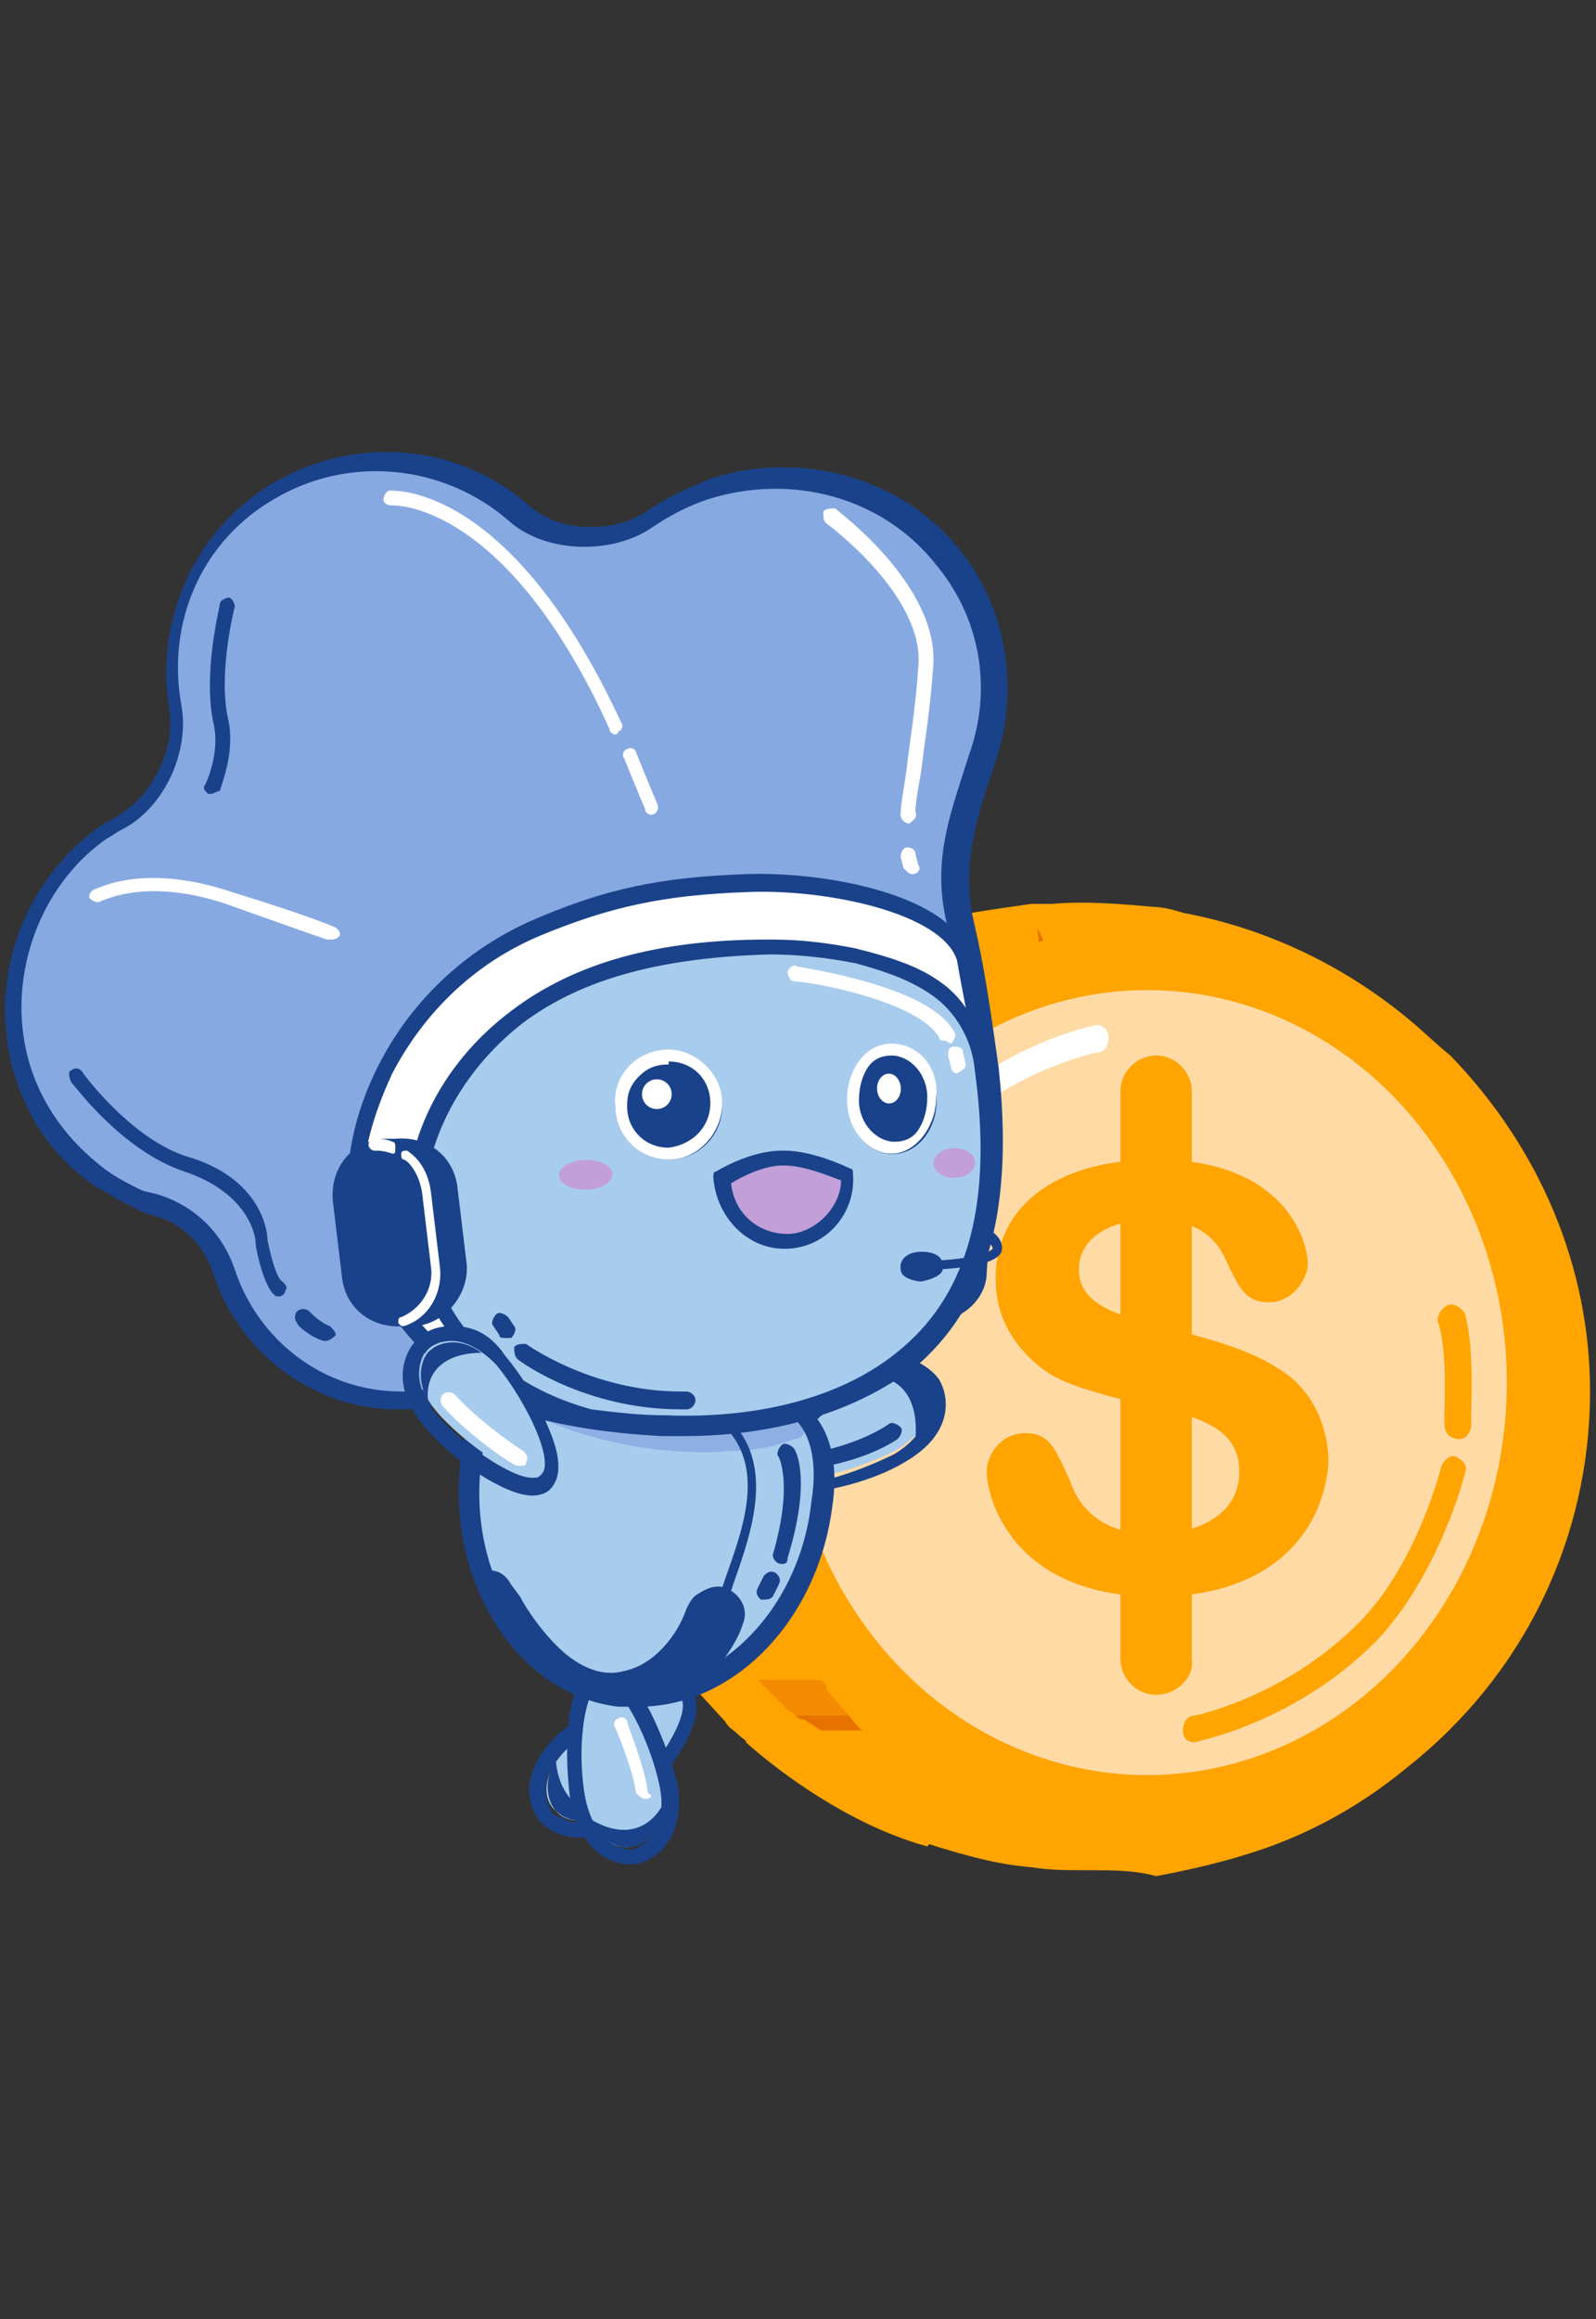<?xml version="1.0" encoding="utf-8"?>
<!-- Generator: Adobe Illustrator 23.0.3, SVG Export Plug-In . SVG Version: 6.00 Build 0)  -->
<svg version="1.1" id="组_27506" xmlns="http://www.w3.org/2000/svg" xmlns:xlink="http://www.w3.org/1999/xlink" x="0px" y="0px"
	 viewBox="0 0 53.7 78" style="enable-background:new 0 0 53.7 78;" xml:space="preserve">
<rect x="0" y="0" width="53.7" height="78" fill="#333333" stroke="none"/>
<style type="text/css">
	.st0{fill:#E87200;}
	.st1{fill:#FFA400;}
	.st2{opacity:0.5;}
	.st3{fill:#FFDAA5;}
	.st4{fill:#FFFFFF;}
	.st5{fill:#A8CCED;}
	.st6{fill:#1A428A;}
	.st7{opacity:0.81;fill:#87A9E2;}
	.st8{fill:#87A9E2;}
	.st9{fill:#C29FD8;}
	.st10{clip-path:url(#SVGID_1_);fill:#1A428A;}
	.st11{clip-path:url(#SVGID_1_);fill:#FFFFFF;}
</style>
<g>
	<g>
		<g>
			<g>
				<g>
					<path class="st0" d="M20.5,46.5L20.5,46.5c0,0.5,0,0.8,0,1.2c0,0.1,0,0.2,0,0.4c0,0.1,0,0.3,0,0.4c0,0.1,0,0.3,0.1,0.4
						c0,0.1,0,0.1,0,0.2c0,0,0,0.1,0,0.1c0,0,0,0,0,0.1c0,0,0,0,0,0.1c0,0,0,0.1,0,0.1c0,0,0,0,0,0c0,0,0,0,0,0.1c0,0,0,0.1,0,0.1
						c0,0,0,0.1,0,0.1c0,0.1,0,0.1,0,0.2c0,0,0,0,0,0c0,0,0,0.1,0,0.1c0,0,0,0,0,0c0,0,0,0,0,0c0,0,0,0,0,0c0,0,0,0,0,0
						c0,0,0,0,0,0.1c0,0,0,0,0,0c0,0.1,0,0.1,0,0.2c0,0.1,0,0.1,0.1,0.2c0,0,0,0,0,0c0,0,0,0.1,0,0.1c0,0,0,0,0,0c0,0,0,0.1,0,0.1
						c0,0,0,0,0,0v0c0,0,0,0,0,0c0,0.1,0,0.1,0.1,0.2c0.1,0.3,0.2,0.7,0.4,1l0,0c0.1,0.2,0.2,0.4,0.3,0.6c0.1,0.2,0.2,0.4,0.3,0.6
						c0,0.1,0.1,0.1,0.1,0.2c0,0.1,0.1,0.1,0.1,0.2c0,0,0.1,0.1,0.1,0.1c0,0.1,0.1,0.1,0.1,0.2c0,0.1,0.1,0.1,0.1,0.2
						c0,0,0,0.1,0.1,0.1c0.1,0.1,0.1,0.2,0.2,0.3c0.1,0.1,0.1,0.2,0.2,0.3c0,0,0,0,0,0c0,0,0.1,0.1,0.1,0.1c0,0,0.1,0.1,0.1,0.1
						c0,0,0,0,0,0c0.1,0.2,0.2,0.3,0.4,0.5c0.1,0.2,0.2,0.3,0.4,0.4c0,0,0,0,0,0c0,0,0,0,0.1,0.1c0,0,0,0,0,0
						c0.1,0.1,0.1,0.1,0.2,0.2c0,0,0,0,0.1,0.1c0.1,0.1,0.2,0.2,0.2,0.3c0.1,0.1,0.3,0.3,0.4,0.4c0.1,0.1,0.2,0.2,0.4,0.4
						c0.2,0.2,0.4,0.3,0.5,0.5c0.1,0.1,0.2,0.1,0.2,0.2c0,0,0.1,0,0.1,0.1c0,0,0,0,0,0c0,0,0.1,0.1,0.2,0.1c0.1,0,0.1,0.1,0.2,0.1
						c0,0,0.1,0.1,0.1,0.1c0.1,0.1,0.1,0.1,0.2,0.2c0.1,0.1,0.2,0.2,0.3,0.2c0.1,0.1,0.2,0.1,0.3,0.2c0.1,0.1,0.2,0.2,0.3,0.2
						c0.1,0,0.1,0.1,0.2,0.1c0.1,0,0.1,0.1,0.2,0.1c0,0,0.1,0,0.1,0.1c0,0,0.1,0,0.1,0.1c0,0,0.1,0.1,0.1,0.1c0.1,0,0.1,0.1,0.2,0.1
						c0.1,0,0.1,0.1,0.2,0.1c0,0,0.1,0,0.1,0c0.1,0,0.1,0.1,0.2,0.1c0.1,0.1,0.3,0.1,0.4,0.2c0,0,0.1,0,0.1,0
						c0.1,0.1,0.3,0.1,0.4,0.2c0,0,0.1,0,0.1,0c0,0,0,0,0,0c0,0,0,0,0.1,0c0.1,0,0.1,0.1,0.2,0.1c0,0,0.1,0,0.1,0l0.1,0
						c0.1,0,0.1,0,0.1,0.1c0,0,0.1,0,0.1,0.1c0,0,0,0,0.1,0c0.1,0,0.1,0,0.2,0.1c0.1,0,0.2,0.1,0.3,0.1c0.9,0.3,1.9,0.5,2.9,0.6
						c0,0,0.1,0,0.1,0c0.6,0.1,1.2,0.1,1.8,0.1c0.8,0,1.5,0,2.2-0.1c1.5-0.2,3-0.6,4.3-1.2c1.4-0.6,2.6-1.3,3.8-2.2v0
						c3.6-2.8,5.8-7.1,5.8-11.9c0-4.1-1.7-7.9-4.4-10.7v0c-0.4-0.5-0.9-0.9-1.4-1.3v0c-2-1.6-4.5-2.8-7.1-3.3
						c-0.3-0.1-0.6-0.1-1-0.2h0C38.1,31,37.4,31,36.6,31c-0.3,0-0.7,0-1,0c-0.1,0-0.3,0-0.4,0c-0.1,0-0.2,0-0.3,0
						c-0.6,0.1-1.3,0.2-1.9,0.3c-0.3,0.1-0.6,0.1-0.9,0.2c-0.1,0-0.3,0.1-0.4,0.1c-0.1,0-0.2,0.1-0.4,0.1c-0.1,0-0.1,0-0.2,0.1
						c0,0,0,0,0,0c0,0-0.1,0-0.1,0c-0.1,0-0.1,0-0.2,0.1c0,0-0.1,0-0.1,0c-0.1,0-0.2,0.1-0.3,0.1c0,0,0,0,0,0c0,0-0.1,0-0.1,0.1
						c0,0-0.1,0-0.1,0.1c0,0-0.1,0-0.1,0c-0.1,0-0.1,0.1-0.2,0.1c0,0,0,0,0,0c-0.1,0.1-0.2,0.1-0.3,0.2c-0.1,0-0.1,0.1-0.2,0.1
						c0,0,0,0-0.1,0c-0.1,0-0.1,0.1-0.2,0.1c-0.1,0-0.1,0.1-0.2,0.1c-0.1,0-0.1,0.1-0.2,0.1c-0.1,0-0.1,0.1-0.2,0.1c0,0,0,0-0.1,0
						c0,0-0.1,0-0.1,0.1c0,0-0.1,0-0.1,0.1c0,0-0.1,0.1-0.1,0.1c-0.2,0.1-0.4,0.2-0.5,0.3c-0.1,0-0.1,0.1-0.2,0.1
						C27.1,34,27,34,27,34.1c-0.1,0-0.1,0.1-0.2,0.1c-0.1,0-0.1,0.1-0.2,0.1c0,0,0,0,0,0v0h0c-0.1,0-0.1,0.1-0.2,0.1
						c-0.1,0.1-0.2,0.2-0.4,0.3c0,0-0.1,0.1-0.1,0.1c0,0-0.1,0-0.1,0.1c-0.1,0.1-0.2,0.2-0.3,0.3c0,0-0.1,0.1-0.1,0.1h0
						c-0.1,0.1-0.2,0.2-0.3,0.3c-0.1,0.1-0.2,0.2-0.3,0.3c-0.3,0.3-0.5,0.6-0.8,0.9c-0.1,0.1-0.2,0.2-0.2,0.3
						c-0.1,0.2-0.3,0.3-0.4,0.5c-0.1,0.2-0.2,0.3-0.4,0.5c-0.1,0.1-0.1,0.2-0.2,0.3c-0.1,0.1-0.1,0.2-0.2,0.3
						c-0.1,0.1-0.1,0.2-0.2,0.3c0,0,0,0,0,0c0,0,0,0,0,0c0,0,0,0.1,0,0.1c0,0,0,0.1-0.1,0.1c0,0.1-0.1,0.1-0.1,0.2
						c0,0,0,0.1-0.1,0.1c0,0,0,0,0,0c0,0-0.1,0.1-0.1,0.1c0,0,0,0.1,0,0.1c0,0,0,0,0,0.1c0,0,0,0,0,0c0,0,0,0.1-0.1,0.1c0,0,0,0,0,0
						c0,0.1-0.1,0.2-0.1,0.3l0,0c-0.1,0.2-0.1,0.3-0.2,0.5c-0.1,0.1-0.1,0.3-0.2,0.4c0,0,0,0,0,0.1c-0.1,0.2-0.1,0.4-0.2,0.5
						c-0.1,0.2-0.1,0.4-0.2,0.5c0,0.1-0.1,0.3-0.1,0.4c0,0.1,0,0.1,0,0.2c0,0.1,0,0.1,0,0.2c0,0.1,0,0.1,0,0.2c0,0,0,0,0,0
						c0,0,0,0,0,0c0,0,0,0,0,0c0,0,0,0,0,0c0,0.1,0,0.1,0,0.2c0,0,0,0.1,0,0.1c0,0.1,0,0.1,0,0.2c0,0,0,0.1,0,0.1c0,0,0,0,0,0
						c0,0,0,0,0,0c0,0,0,0,0,0.1c0,0,0,0,0,0v0c0,0,0,0,0,0.1v0c0,0,0,0,0,0c0,0,0,0.1,0,0.1c0,0,0,0.1,0,0.1c0,0,0,0,0,0
						c0,0,0,0,0,0c0,0,0,0,0,0c0,0,0,0,0,0c0,0,0,0,0,0c0,0,0,0,0,0v0c0,0,0,0,0,0c0,0.1,0,0.1,0,0.2c0,0,0,0,0,0c0,0,0,0,0,0.1
						c0,0,0,0,0,0v0c0,0,0,0,0,0c0,0,0,0,0,0v0c0,0,0,0.1,0,0.1c0,0,0,0,0,0c0,0,0,0.1,0,0.1c0,0,0,0,0,0c0,0,0,0,0,0v0c0,0,0,0,0,0
						v0c0,0,0,0,0,0c0,0.1,0,0.1,0,0.2c0,0.2,0,0.3,0,0.5C20.5,46.2,20.5,46.4,20.5,46.5z"/>
					<path class="st1" d="M36.6,62.9c-0.7,0-1.3,0-1.9-0.1c-1.2-0.1-2.2-0.4-3.2-0.7l-0.3-0.1l0-0.9L30.9,62c-0.1,0-0.2-0.1-0.3-0.1
						l0.1-0.9l-0.3,0.8l-1-0.4c-0.3-0.1-0.4-0.2-0.6-0.3L28.7,61l0.1-0.9l-0.4,0.8L28,60.7l0.3-0.8l-0.4,0.7l-1.7-1.1l0.3-0.8
						L26,59.3L25.6,59l0.4-0.8l-0.6,0.6c-0.2-0.2-0.4-0.3-0.6-0.5c-0.1-0.1-0.3-0.2-0.4-0.4l-1.1-1.2c0,0-0.2-0.2-0.3-0.4
						c0-0.1-0.1-0.1-0.1-0.2h-0.4l-0.1-0.7l-0.6-0.9l0.6-0.7l-0.7,0.4l-0.3-0.5c-0.1-0.2-0.2-0.4-0.3-0.6c-0.1-0.1-0.1-0.3-0.2-0.5
						l-0.1-0.2c-0.1-0.4-0.3-0.7-0.4-1.1l0.7-0.5l-0.8,0.2L20,50.1l0,0l0-0.1h0.3l0.5-0.2L20,49.8c0,0,0-0.1,0-0.1l-0.3-1.8
						c0-0.4,0-0.8,0-1.2l0.2-3l0.1-0.1l-0.1,0l0.3-1.4l2.1-4.5c0.1-0.2,0.2-0.4,0.4-0.5c0.1-0.2,0.3-0.4,0.4-0.5l0.1-0.2
						c0.4-0.4,0.6-0.7,0.9-1l1.9-1.7l0.7,0.6l-0.5-0.7l0.6-0.4c0.2-0.1,0.4-0.2,0.5-0.4l3.8-1.8l0.6-0.2c0.3-0.1,0.7-0.2,1-0.2
						c0.6-0.1,1.3-0.2,2-0.3l0.3,0c0.1,0,0.3,0,0.4,0c1.1-0.1,2.3,0,3.4,0.1c0.3,0,0.7,0.1,1,0.2c2.7,0.5,5.3,1.7,7.5,3.5
						c0.5,0.4,1,0.9,1.5,1.3c3,3.1,4.7,7.1,4.7,11.3c0,4.9-2.2,9.5-6.1,12.6c-1.2,1-2.5,1.8-3.9,2.4c-1.4,0.6-3,1-4.6,1.3
						C38.2,62.9,37.4,62.9,36.6,62.9z M30.9,60.1l0.6,0.2l-0.1,0.9l0.3-0.8l0.3,0.1c0.9,0.3,1.8,0.5,2.8,0.6c1.5,0.2,2.7,0.1,4,0
						c1.4-0.2,2.8-0.6,4.1-1.1c1.3-0.6,2.5-1.3,3.6-2.1c3.5-2.8,5.5-6.9,5.5-11.3c0-3.8-1.5-7.3-4.2-10.1c-0.4-0.4-0.9-0.8-1.3-1.2
						c-1.9-1.6-4.3-2.6-6.8-3.1c-0.3-0.1-0.6-0.1-0.9-0.1c-1-0.1-2.1-0.2-3.1-0.1l-0.4,0l-0.4-0.8l0.1,0.9c-0.6,0.1-1.2,0.2-1.8,0.3
						c-0.3,0.1-0.6,0.1-0.9,0.2L32,32.6l-0.6-0.7l0.3,0.8l-0.3,0.1L30.9,32l0.2,0.7l-0.1,0.1l0,0.1l-0.6,0.2l-0.6-0.7l0.3,0.8
						l-0.5,0.2l-0.6-0.7l0.3,0.8L29,32.9l0.4,0.7l-0.8,0.4l-0.6-0.6l0.4,0.7c-0.2,0.1-0.4,0.2-0.5,0.3l-0.4,0.3l-0.7-0.6l0.4,0.8
						c0,0-0.1,0.1-0.2,0.1l-0.4,0.3l-0.7-0.5l0.6,0.6l-1,1c-0.3,0.3-0.5,0.5-0.8,0.8l-0.2,0.3c-0.1,0.2-0.2,0.3-0.4,0.5
						c-0.1,0.2-0.2,0.3-0.3,0.5l-1.5,2.9l-0.4,1.1L21,42.8l0.8,0.2l-0.9,0l0.8,0.2l-0.4,3.4c0,0.4,0,0.7,0,1.1l0.4,2.6h-0.3
						l-0.5,0.4l0.8-0.3l0.1,0.4l0,0l0,0l0,0l-0.7,0.4l0.8-0.2c0.1,0.3,0.2,0.5,0.3,0.8l0.1,0.2c0.1,0.2,0.2,0.4,0.2,0.5
						c0.1,0.2,0.2,0.4,0.3,0.5l0.1,0.2l-0.6,0.6l0.8-0.3l0.9,1.4c0.1,0.1,0.2,0.2,0.2,0.3L26,57c0.2,0.2,0.3,0.3,0.5,0.5l0.3,0.2
						l-0.3,0.8l0.5-0.7l1.7,1.1l-0.2,0.9l0.4-0.8l0.5,0.3l-0.2,0.9l0.4-0.8L30.9,60.1l-0.3,0.3l0,0.5L30.9,60.1z M20.7,44.7
						L20.7,44.7L20.7,44.7L20.7,44.7z M21,43.7l-0.2,0L21,43.7L21,43.7z M20.2,43.6l0.2,0.2l0.4-0.1L20.2,43.6z M21.7,43.6
						L21.7,43.6C21.6,43.6,21.6,43.6,21.7,43.6C21.6,43.6,21.6,43.6,21.7,43.6z"/>
				</g>
				<g class="st2">
					<path class="st1" d="M27.3,59.2c0.1,0,0.1,0.1,0.2,0.1c0.1,0,0.1,0.1,0.2,0.1c0.1,0.1,0.2,0.1,0.3,0.2c0.1,0,0.1,0.1,0.2,0.1
						c0.1,0,0.1,0.1,0.2,0.1c0,0,0.1,0,0.1,0.1c0,0,0.1,0,0.1,0.1c0,0,0.1,0.1,0.1,0.1c0.1,0,0.1,0.1,0.2,0.1c0.1,0,0.1,0.1,0.2,0.1
						c0,0,0.1,0,0.1,0c0.1,0,0.1,0.1,0.2,0.1c0.1,0.1,0.3,0.1,0.4,0.2c0,0,0.1,0,0.1,0.1c0.1,0.1,0.3,0.1,0.4,0.2c0,0,0.1,0,0.1,0
						c0,0,0,0,0,0c0,0,0,0,0.1,0c0.1,0,0.1,0.1,0.2,0.1c0.1,0,0.2,0.1,0.2,0.1c0.1,0,0.2,0.1,0.3,0.1c0,0,0,0,0.1,0
						c0.1,0,0.1,0,0.2,0.1c0.1,0,0.2,0.1,0.3,0.1c0.9,0.3,1.9,0.5,2.9,0.6v-2.8H27.3z"/>
					<path class="st1" d="M22.8,54.5c0.1,0.1,0.1,0.2,0.2,0.3c0.1,0.1,0.1,0.2,0.2,0.3c0,0,0,0,0,0c0,0,0.1,0.1,0.1,0.1
						c0,0,0.1,0.1,0.1,0.1c0,0,0,0,0,0c0.1,0.2,0.2,0.3,0.4,0.5c0.1,0.2,0.2,0.3,0.4,0.4c0,0,0,0,0,0c0,0,0,0,0.1,0.1c0,0,0,0,0,0
						c0.1,0.1,0.1,0.1,0.2,0.2c0,0,0,0,0.1,0.1c0.1,0.1,0.2,0.2,0.2,0.3c0.1,0.1,0.3,0.3,0.4,0.4c0.1,0.1,0.2,0.2,0.4,0.4h3.5v-3.2
						H22.8z"/>
					<path class="st1" d="M20.7,49.1c0,0.1,0,0.1,0,0.2c0,0,0,0,0,0c0,0,0,0,0,0c0,0,0,0,0,0c0,0,0,0,0,0c0,0.1,0,0.1,0,0.2
						c0,0,0,0.1,0,0.1c0,0.1,0,0.1,0.1,0.2c0,0.1,0,0.1,0.1,0.2c0,0,0,0,0,0c0,0,0,0,0,0.1c0,0,0,0,0,0.1c0,0.1,0,0.1,0,0.2
						c0,0.1,0,0.1,0.1,0.2c0,0,0,0,0,0c0,0,0,0.1,0,0.1c0,0.1,0,0.1,0,0.2c0,0,0,0,0,0.1c0,0.1,0,0.1,0.1,0.2c0.1,0.3,0.2,0.7,0.4,1
						h6v-3.2H20.7z"/>
					<path class="st1" d="M20.5,46.5L20.5,46.5l6,0.1v-3.2h-5.6c0,0.1,0,0.2-0.1,0.3c0,0.1,0,0.2-0.1,0.3c0,0,0,0.1,0,0.1
						c0,0,0,0.1,0,0.1v0c0,0.1,0,0.1,0,0.2c0,0,0,0,0,0c0,0,0,0,0,0c0,0,0,0,0,0.1c0,0,0,0,0,0c0,0,0,0,0,0c0,0,0,0,0,0
						c0,0,0,0.1,0,0.1c0,0,0,0.1,0,0.1c0,0,0,0,0,0c0,0,0,0.1,0,0.1c0,0,0,0,0,0.1v0c0,0,0,0,0,0c0,0,0,0.1,0,0.1c0,0,0,0.1,0,0.1
						c0,0,0,0,0,0c0,0,0,0,0,0c0,0,0,0,0,0.1c0,0,0,0,0,0c0,0,0,0,0,0c0,0,0,0.1,0,0.1c0,0,0,0.1,0,0.1c0,0.2,0,0.3,0,0.5
						C20.5,46.2,20.5,46.4,20.5,46.5z"/>
					<path class="st1" d="M21.4,41.3h7.1v-3.2H23c-0.1,0.1-0.1,0.2-0.2,0.3c0,0,0,0,0,0c-0.1,0.1-0.1,0.2-0.2,0.3
						c-0.1,0.1-0.1,0.2-0.2,0.3c0,0,0,0.1-0.1,0.1c0,0,0,0.1-0.1,0.1c0,0.1-0.1,0.1-0.1,0.2c0,0.1-0.1,0.2-0.1,0.3c0,0,0,0.1,0,0.1
						c0,0,0,0,0,0.1c0,0,0,0,0,0c0,0,0,0.1-0.1,0.1c0,0,0,0,0,0c0,0.1-0.1,0.2-0.1,0.3l0,0v0c-0.1,0.2-0.1,0.3-0.2,0.5
						C21.6,41,21.5,41.1,21.4,41.3C21.4,41.3,21.4,41.3,21.4,41.3z"/>
					<path class="st1" d="M24.8,35.9h13.7v-3.2h-9.4c-0.1,0-0.1,0.1-0.2,0.1c-0.1,0-0.1,0.1-0.2,0.1c-0.1,0-0.1,0.1-0.2,0.1
						c-0.1,0-0.1,0.1-0.2,0.1c0,0,0,0-0.1,0c0,0-0.1,0-0.1,0.1c0,0-0.1,0-0.1,0.1c0,0-0.1,0.1-0.1,0.1c-0.2,0.1-0.4,0.2-0.5,0.3
						c-0.1,0-0.1,0.1-0.2,0.1C27.1,34,27,34,27,34.1c-0.1,0-0.1,0.1-0.2,0.1c-0.1,0-0.1,0.1-0.2,0.1c0,0,0,0,0,0v0h0
						c-0.1,0-0.1,0.1-0.2,0.1c-0.1,0.1-0.2,0.2-0.4,0.3c0,0-0.1,0.1-0.1,0.1c0,0-0.1,0-0.1,0.1c-0.1,0.1-0.2,0.2-0.3,0.3
						c0,0-0.1,0.1-0.1,0.1h0c-0.1,0.1-0.2,0.2-0.3,0.3C25,35.7,24.9,35.8,24.8,35.9z"/>
				</g>
				<g>
					<path class="st1" d="M25.9,58.2c0.1,0.1,0.2,0.1,0.2,0.2c0,0,0.1,0,0.1,0.1c0,0,0,0,0,0c0.1,0,0.1,0.1,0.2,0.1
						c0.1,0,0.1,0.1,0.2,0.1c0,0,0.1,0.1,0.1,0.1c0.1,0.1,0.1,0.1,0.2,0.2c0.1,0.1,0.2,0.2,0.3,0.2c0.1,0.1,0.2,0.1,0.3,0.2
						c0.1,0.1,0.2,0.1,0.3,0.2c0.1,0,0.1,0.1,0.2,0.1c0.1,0,0.1,0.1,0.2,0.1c0,0,0.1,0,0.1,0.1c0,0,0.1,0,0.1,0.1
						c0,0,0.1,0.1,0.1,0.1c0.1,0,0.1,0.1,0.2,0.1c0.1,0,0.1,0.1,0.2,0.1c0,0,0.1,0,0.1,0c0.1,0,0.1,0.1,0.2,0.1
						c0.1,0.1,0.3,0.1,0.4,0.2c0,0,0.1,0,0.1,0.1c0.1,0.1,0.3,0.1,0.4,0.2c0,0,0.1,0,0.1,0c0,0,0,0,0,0c0,0,0,0,0.1,0
						c0.1,0,0.1,0.1,0.2,0.1c0.1,0,0.2,0.1,0.2,0.1c0.1,0,0.2,0.1,0.3,0.1c0,0,0,0,0.1,0c0.1,0,0.1,0,0.2,0.1c0.1,0,0.2,0.1,0.3,0.1
						h3.9v-3.2H25.9z"/>
					<path class="st1" d="M22.2,53.5c0,0.1,0.1,0.1,0.1,0.2c0,0.1,0.1,0.1,0.1,0.2c0,0,0.1,0.1,0.1,0.1c0.1,0.1,0.1,0.2,0.2,0.3
						c0,0,0.1,0.1,0.1,0.1c0.1,0.1,0.1,0.2,0.2,0.3c0.1,0.1,0.1,0.2,0.2,0.3h0c0,0,0,0,0,0c0,0,0.1,0.1,0.1,0.1c0,0,0.1,0.1,0.1,0.1
						c0,0,0,0,0,0c0.1,0.2,0.2,0.3,0.4,0.5c0.1,0.2,0.2,0.3,0.4,0.4c0,0,0,0,0,0c0,0,0,0,0.1,0.1c0,0,0,0,0,0
						c0.1,0.1,0.1,0.1,0.2,0.2c0,0,0,0,0.1,0.1h5.8v-3.2H22.2z"/>
					<path class="st1" d="M20.6,48.1c0,0.3,0.1,0.5,0.1,0.8c0,0.1,0,0.1,0,0.2c0,0.1,0,0.1,0,0.2c0,0,0,0,0,0.1c0,0,0,0.1,0,0.1
						c0,0,0,0,0,0.1c0,0,0,0.1,0,0.1c0,0,0,0.1,0,0.1c0,0.1,0,0.1,0,0.2c0,0,0,0,0,0c0,0.1,0,0.1,0,0.2c0,0,0,0,0,0c0,0,0,0,0,0
						c0,0,0,0,0,0.1c0,0,0,0,0,0.1c0,0,0,0,0,0c0,0.1,0,0.1,0,0.2c0,0.1,0,0.1,0.1,0.2c0,0,0,0,0,0c0,0,0,0.1,0,0.1
						c0,0.1,0,0.1,0,0.2c0,0,0,0,0,0.1c0,0.1,0,0.1,0.1,0.2h7.7v-3.2H20.6z"/>
					<path class="st1" d="M20.5,45.6h7.3v-3.2h-6.7c0,0.1-0.1,0.3-0.1,0.4c0,0.1,0,0.1,0,0.2c0,0.1,0,0.1,0,0.2c0,0.1,0,0.1,0,0.2
						c0,0,0,0,0,0c0,0,0,0,0,0c0,0,0,0,0,0c0,0.1,0,0.1,0,0.2c0,0,0,0.1,0,0.1c0,0.1,0,0.1,0,0.2c0,0,0,0.1,0,0.1c0,0,0,0,0,0
						c0,0,0,0.1,0,0.1v0c0,0.1,0,0.1,0,0.2c0,0,0,0.1,0,0.1c0,0,0,0,0,0c0,0,0,0.1,0,0.1c0,0,0,0.1,0,0.1c0,0,0,0.1,0,0.1
						c0,0,0,0,0,0.1c0,0,0,0,0,0c0,0,0,0,0,0c0,0,0,0,0,0v0c0,0,0,0.1,0,0.1c0,0,0,0,0,0.1c0,0,0,0.1,0,0.1c0,0,0,0,0,0c0,0,0,0,0,0
						c0,0,0,0,0,0.1C20.5,45.5,20.5,45.5,20.5,45.6z"/>
					<polygon class="st1" points="21.8,40.3 29.8,40.3 29.8,37.1 23.8,37.1 23.2,38.1 21.8,40.3 					"/>
					<path class="st1" d="M25.9,34.9h13.5v-3.2h-7.7c-0.1,0-0.2,0.1-0.4,0.1c-0.1,0-0.1,0-0.2,0.1c0,0,0,0,0,0c0,0-0.1,0-0.1,0
						c-0.1,0-0.1,0-0.2,0.1c0,0-0.1,0-0.1,0c-0.1,0-0.2,0.1-0.3,0.1c0,0,0,0,0,0c0,0-0.1,0-0.1,0.1c0,0-0.1,0-0.1,0.1
						c0,0-0.1,0-0.1,0c-0.1,0-0.1,0.1-0.2,0.1c0,0,0,0,0,0c-0.1,0.1-0.2,0.1-0.3,0.2c-0.1,0-0.1,0.1-0.2,0.1c0,0,0,0-0.1,0
						c-0.1,0-0.1,0.1-0.2,0.1c-0.1,0-0.1,0.1-0.2,0.1c-0.1,0-0.1,0.1-0.2,0.1c-0.1,0-0.1,0.1-0.2,0.1c0,0,0,0-0.1,0
						c0,0-0.1,0-0.1,0.1c0,0-0.1,0-0.1,0.1c0,0-0.1,0.1-0.1,0.1c-0.2,0.1-0.4,0.2-0.5,0.3c-0.1,0-0.1,0.1-0.2,0.1
						C27.1,34,27,34,27,34.1c-0.1,0-0.1,0.1-0.2,0.1c-0.1,0-0.1,0.1-0.2,0.1c0,0,0,0,0,0h0c-0.1,0-0.1,0.1-0.2,0.1
						c-0.1,0.1-0.2,0.2-0.4,0.3C26.1,34.8,26,34.8,25.9,34.9C26,34.9,25.9,34.9,25.9,34.9z"/>
				</g>
				<path class="st1" d="M24.4,46.5L24.4,46.5c0,0.6,0,1.1,0.1,1.6c0,0.3,0.1,0.7,0.1,1c0.1,0.7,0.3,1.5,0.5,2.2v0
					c0.1,0.3,0.2,0.7,0.3,1v0c0.1,0.4,0.3,0.8,0.5,1.2c0.2,0.3,0.3,0.7,0.5,1c0.4,0.8,0.9,1.5,1.4,2.2c0,0,0,0,0,0.1
					c0.3,0.4,0.7,0.8,1,1.2c0.1,0.1,0.2,0.2,0.3,0.3c0.4,0.4,0.8,0.7,1.2,1c0.8,0.6,1.7,1.2,2.6,1.6h0c0.3,0.1,0.6,0.3,0.9,0.4
					c0.9,0.4,1.8,0.6,2.8,0.8c0.6,0.1,1.3,0.1,2,0.1c7.8,0,14.2-7,14.2-15.5c0-7.1-4.4-13.1-10.4-15c-1.2-0.4-2.5-0.6-3.8-0.6
					c-0.3,0-0.6,0-0.8,0c-0.2,0-0.5,0-0.7,0.1c-0.1,0-0.3,0-0.4,0.1h0c-0.8,0.1-1.6,0.3-2.4,0.6c-0.8,0.3-1.5,0.6-2.2,1
					c-0.9,0.5-1.8,1.1-2.5,1.9c-0.1,0.1-0.2,0.2-0.3,0.3l0,0c-0.1,0.1-0.3,0.3-0.4,0.4c-0.2,0.2-0.4,0.4-0.5,0.6
					c-0.3,0.4-0.6,0.8-0.9,1.2c-0.2,0.3-0.4,0.7-0.7,1c-0.4,0.7-0.8,1.4-1.1,2.2c-0.1,0.3-0.3,0.7-0.4,1c-0.1,0.4-0.2,0.7-0.3,1.1
					c-0.1,0.3-0.2,0.7-0.2,1c-0.1,0.7-0.2,1.4-0.3,2.2C24.4,45.9,24.4,46.2,24.4,46.5z"/>
				<ellipse class="st3" cx="38.6" cy="46.5" rx="12.1" ry="13.2"/>
				<path class="st4" d="M28.3,44.1c0,0-0.1,0-0.1,0c-0.2-0.1-0.4-0.3-0.3-0.5c0-0.1,0.9-3.5,3-5.7c2.6-2.7,5.8-3.4,5.9-3.4
					c0.2-0.1,0.5,0.1,0.5,0.4c0,0.2-0.1,0.5-0.4,0.5c0,0-3,0.6-5.5,3.1c-2,2-2.8,5.3-2.8,5.3C28.7,43.9,28.5,44.1,28.3,44.1z"/>
				<path class="st1" d="M40.2,58.6c-0.2,0-0.4-0.1-0.4-0.4c0-0.2,0.1-0.5,0.4-0.5c0,0,3-0.6,5.5-3.1c2-2,2.8-5.3,2.8-5.3
					c0.1-0.2,0.3-0.4,0.5-0.3c0.2,0.1,0.4,0.3,0.3,0.5c0,0.1-0.9,3.5-3,5.7C43.6,57.9,40.5,58.5,40.2,58.6
					C40.3,58.6,40.3,58.6,40.2,58.6z"/>
				<g>
					<path class="st1" d="M38.9,53.7c-4.9,0-5.7-3.4-5.7-4.2c0-0.6,0.5-1.3,1.3-1.3c0.8,0,1,0.5,1.5,1.6c0.2,0.6,0.8,1.8,2.8,1.8
						c1.4,0,2.9-0.6,2.9-2.1c0-1.6-1.6-1.9-3.4-2.3c-2.1-0.5-2.8-0.8-3.4-1.3c-0.7-0.6-1.4-1.5-1.4-2.9c0-2.4,2-4,5.4-4
						c4.3,0,5.1,2.7,5.1,3.5c0,0.5-0.5,1.3-1.3,1.3c-0.8,0-1-0.5-1.4-1.3c-0.2-0.5-0.7-1.5-2.5-1.5c-1.2,0-2.5,0.5-2.5,1.7
						c0,1.3,1.6,1.6,3.1,2c2.4,0.6,3.2,1,4,1.6c1.1,0.9,1.3,2.2,1.3,2.9C44.5,51.7,42.6,53.7,38.9,53.7z"/>
					<path class="st1" d="M38.9,57c-0.7,0-1.2-0.6-1.2-1.2V36.7c0-0.7,0.6-1.2,1.2-1.2c0.7,0,1.2,0.6,1.2,1.2v19.1
						C40.2,56.4,39.6,57,38.9,57z"/>
				</g>
				<path class="st1" d="M49.1,48.4C49.1,48.4,49.1,48.4,49.1,48.4c-0.3,0-0.5-0.2-0.5-0.5l0-0.2c0-0.6,0.1-2.2-0.2-3.2
					c-0.1-0.2,0.1-0.5,0.3-0.6c0.2-0.1,0.5,0.1,0.6,0.3c0.3,1.2,0.2,2.8,0.2,3.5l0,0.2C49.5,48.2,49.3,48.4,49.1,48.4z"/>
			</g>
		</g>
		<g>
			<g>
				<g>
					<g>
						<path class="st5" d="M19.2,58.7c-1.2,1.1-0.8,2-0.5,2.2c0.2,0.3,1.1,0.7,2.3-0.3c1.2-1.1,2.4-3.1,2-3.5
							C22.4,56.6,20.3,57.6,19.2,58.7z"/>
						<path class="st6" d="M22.5,57c0.2,0,0.3,0,0.4,0.1c0.4,0.5-0.8,2.4-2,3.5c-0.5,0.5-1,0.7-1.4,0.7c-0.4,0-0.7-0.2-0.9-0.3
							c-0.2-0.3-0.6-1.2,0.5-2.2C20.1,57.8,21.7,57,22.5,57 M22.5,56.5c-1,0-2.7,1-3.7,1.8c-0.6,0.6-0.9,1.1-1,1.8
							c0,0.7,0.3,1.1,0.4,1.2c0.2,0.2,0.7,0.5,1.2,0.5c0.6,0,1.2-0.3,1.8-0.8c0.6-0.5,1.2-1.3,1.7-2.1c0.6-1,0.7-1.7,0.3-2.1
							C23.1,56.6,22.9,56.5,22.5,56.5L22.5,56.5z"/>
					</g>
					<path class="st6" d="M20.4,61c-0.9,0.5-1.5,0.1-1.7-0.1c-0.2-0.2-0.5-0.9,0-1.7C18.8,60.3,19.4,61,20.4,61z"/>
				</g>
			</g>
			<g>
				<g>
					<g>
						<path class="st5" d="M19.7,60.5c0.3,1.6,1.2,1.7,1.6,1.6c0.3-0.1,1.2-0.5,0.9-2.1c-0.3-1.6-1.3-3.6-1.9-3.5
							C19.6,56.7,19.4,59,19.7,60.5z"/>
						<path class="st6" d="M20.3,56.6c0.6,0,1.6,2,1.9,3.5c0.3,1.6-0.6,2-0.9,2.1c0,0-0.1,0-0.1,0c-0.4,0-1.2-0.3-1.5-1.7
							C19.4,59,19.6,56.7,20.3,56.6C20.3,56.6,20.3,56.6,20.3,56.6 M20.3,56L20.3,56l-0.1,0c-1.3,0.2-1.2,3.3-1,4.6
							c0.3,1.5,1.2,2.1,2,2.1c0.1,0,0.2,0,0.2,0c0.5-0.1,1.7-0.7,1.4-2.7C22.5,58.9,21.5,56,20.3,56L20.3,56z"/>
					</g>
					<path class="st6" d="M22.3,60.7c0,1-0.7,1.4-1,1.4c-0.3,0.1-1,0-1.4-0.9C20.9,61.8,21.8,61.6,22.3,60.7z"/>
				</g>
				<path class="st4" d="M21.7,60.5c-0.1,0-0.2-0.1-0.3-0.2c-0.1-0.8-0.7-2.2-0.7-2.2c-0.1-0.1,0-0.3,0.1-0.3c0.1-0.1,0.3,0,0.3,0.1
					c0,0.1,0.6,1.5,0.7,2.4C22,60.4,21.9,60.5,21.7,60.5C21.7,60.5,21.7,60.5,21.7,60.5z"/>
			</g>
			<g>
				<g>
					<g>
						<path class="st5" d="M30.1,48.8c1.4-0.8,1.2-1.7,1-2.1c-0.2-0.3-0.9-1-2.3-0.2c-1.4,0.8-3,2.5-2.7,3
							C26.5,50.1,28.7,49.5,30.1,48.8z"/>
						<path class="st6" d="M30,46.2c0.6,0,1,0.4,1.1,0.6c0.2,0.3,0.3,1.3-1,2.1c-1,0.5-2.4,1-3.2,1c-0.3,0-0.6-0.1-0.7-0.2
							c-0.3-0.5,1.3-2.2,2.7-3C29.3,46.3,29.7,46.2,30,46.2 M30,45.6c-0.5,0-0.9,0.1-1.4,0.4c-0.7,0.4-1.5,1-2.1,1.7
							c-0.8,0.9-1.1,1.5-0.8,2c0.2,0.3,0.6,0.5,1.2,0.5c0.9,0,2.5-0.4,3.5-1c1.6-0.9,1.6-2.1,1.2-2.8C31.4,46.1,30.8,45.6,30,45.6
							L30,45.6z"/>
					</g>
					<path class="st6" d="M29.5,46.3c1-0.3,1.5,0.2,1.7,0.5c0.1,0.3,0.3,0.9-0.4,1.6C30.9,47.3,30.5,46.4,29.5,46.3z"/>
				</g>
				<path class="st6" d="M27.2,49.4c-0.1,0-0.2-0.1-0.3-0.2c0-0.1,0.1-0.3,0.2-0.3c0,0,1.6-0.2,2.8-1c0.1-0.1,0.3,0,0.4,0.1
					c0.1,0.1,0,0.3-0.1,0.4C29,49.2,27.3,49.4,27.2,49.4C27.3,49.4,27.3,49.4,27.2,49.4z"/>
			</g>
			<g>
				<path class="st5" d="M27.7,50.6c-0.5,4-3.6,6.9-6.8,6.4c-3.3-0.4-5.5-4-5-8c0.5-4,3.1-3.3,6.4-2.9S28.2,46.6,27.7,50.6z"/>
				<path class="st7" d="M27,47.9c-1-1-2.8-1.2-4.8-1.5c-2-0.3-3.8-0.6-5,0c-0.1,0.1-0.2,0.2-0.1,0.3c0.1,0.5,0.7,0.8,1.1,1
					c1.3,0.6,2.8,0.9,3.5,1c0.7,0.1,2.1,0.2,2.8,0.1c0.7,0,1.5-0.1,2.2-0.4C27,48.4,27.2,48.1,27,47.9z"/>
				<g>
					<path class="st6" d="M25,54.6C25,54.6,25,54.6,25,54.6c0.2-0.5-0.1-1-0.6-1.2c-0.3-0.1-0.6,0-0.9,0.2c-0.2,0.1-0.3,0.3-0.4,0.5
						C22.8,55,22,56,21,56.2c-0.7,0.2-1.4-0.1-2-0.6c-0.7-0.6-1.3-1.5-1.5-1.9l-0.3-0.4c-0.2-0.4-0.6-0.6-1-0.4
						c0,0.1,0.1,0.2,0.1,0.2c0.8,2.2,2.5,3.7,4.6,4c0.9,0.1,1.8,0,2.6-0.3C24.1,56.2,24.8,55.3,25,54.6z"/>
				</g>
				<path class="st6" d="M24.6,53.5l-0.3-0.1l0.1-0.3c0.6-1.7,1.4-3.8-0.1-5.2c-0.3-0.2-0.8-0.4-1.2-0.4l-0.1,0
					c-0.1,0-3.3-0.4-3.8-1.6l0.3-0.1c0.4,0.8,2.7,1.3,3.6,1.4l0.1,0c0.4,0.1,1,0.2,1.3,0.5c1.6,1.5,0.8,3.8,0.2,5.5L24.6,53.5z"/>
				<path class="st6" d="M21.5,57.4c-0.2,0-0.4,0-0.7,0c-3.4-0.4-5.8-4.2-5.3-8.3c0.2-1.4,0.6-2.3,1.3-2.9c1.2-0.9,2.8-0.7,4.8-0.4
					l1.3,0.2c1.9,0.2,3.6,0.4,4.5,1.6c0.6,0.7,0.8,1.8,0.6,3.1l0,0C27.5,54.5,24.7,57.4,21.5,57.4z M19.2,46.2
					c-0.8,0-1.4,0.1-1.9,0.5c-0.6,0.4-0.9,1.2-1.1,2.4c-0.5,3.8,1.6,7.2,4.7,7.6c3,0.4,6-2.4,6.4-6.2c0.2-1.2,0-2.1-0.4-2.6
					c-0.7-0.9-2.3-1.1-4.1-1.3l-1.3-0.2C20.7,46.3,19.9,46.2,19.2,46.2z M27.7,50.6L27.7,50.6L27.7,50.6z"/>
				<g>
					<path class="st6" d="M26.3,52.6C26.3,52.6,26.3,52.6,26.3,52.6c-0.2,0-0.3-0.2-0.3-0.3c0.7-2.4,0.2-3.3,0.2-3.3
						c-0.1-0.1,0-0.3,0.1-0.4c0.1-0.1,0.3,0,0.4,0.1c0.1,0.1,0.6,1.1-0.2,3.7C26.5,52.6,26.4,52.6,26.3,52.6z"/>
					<path class="st6" d="M25.7,53.8c0,0-0.1,0-0.1,0c-0.1-0.1-0.2-0.2-0.1-0.4l0.2-0.4c0.1-0.1,0.2-0.2,0.4-0.1
						c0.1,0.1,0.2,0.2,0.1,0.4L26,53.7C25.9,53.8,25.8,53.8,25.7,53.8z"/>
				</g>
			</g>
			<g>
				<path class="st8" d="M31.9,18.8c-1.9-2.4-5.1-3.3-8-2.3c-0.7,0.2-1.3,0.5-1.9,0.9c-1.3,0.9-3.3,0.9-4.5-0.2
					c-2.3-2-5.6-2.4-8.3-0.7c-2.5,1.6-3.8,4.5-3.3,7.2c0.2,1.4-0.6,3.2-1.8,3.9c-0.2,0.1-0.3,0.2-0.5,0.3c-3,1.9-4,5.9-2.4,9
					c0.5,1.1,1.3,2,2.2,2.6c0.4,0.3,0.8,0.5,1.2,0.7c0,0,0,0,0,0c0.2,0.1,0.4,0.2,0.7,0.2c1.1,0.3,1.9,1.2,2.2,2.3
					c0.8,2.5,3.2,4.4,6,4.3c0.5,0,0.9-0.1,1.4-0.2c0.7-0.2,1.4-0.1,2,0.1c1.7,0.6,3.6,0.9,5.4,1c2.9,0.1,6-0.4,8.2-2.4
					c2.7-2.4,2.9-6.2,2.5-9.6c-0.2-1.8-0.6-3.5-0.9-5.2c-0.4-1.9,0.1-3.4,0.8-5.3C33.8,23.3,33.5,20.8,31.9,18.8z"/>
				<path class="st6" d="M23,48.3c-0.2,0-0.4,0-0.7,0c-2-0.1-3.9-0.4-5.5-1c-0.6-0.2-1.2-0.3-1.8-0.1c-0.5,0.1-1,0.2-1.4,0.2
					c-2.9,0.1-5.5-1.8-6.4-4.5c-0.3-1-1.1-1.8-2-2c-0.3-0.1-0.6-0.2-0.7-0.3c-0.5-0.2-0.9-0.5-1.3-0.7c-1-0.7-1.8-1.6-2.3-2.7
					c-1.6-3.3-0.5-7.4,2.6-9.5c0.2-0.1,0.4-0.2,0.5-0.3c1.1-0.6,1.9-2.2,1.7-3.5c-0.5-3,0.8-6,3.4-7.6c2.8-1.7,6.3-1.4,8.7,0.7
					c1,0.9,2.9,1,4.1,0.1c0.6-0.4,1.3-0.7,2-1c3.1-1,6.5,0,8.4,2.4l0,0c1.6,2,2,4.7,1.2,7.1c-0.6,1.8-1.1,3.2-0.8,5.1l0.2,0.9
					c0.3,1.4,0.5,2.9,0.7,4.3c0.5,4.6-0.3,7.8-2.6,9.9C28.5,47.8,25.4,48.3,23,48.3z M15.7,46.4c0.4,0,0.9,0.1,1.3,0.2
					c1.6,0.6,3.4,0.9,5.3,1c2.4,0.1,5.6-0.3,8-2.3c2.2-1.9,2.9-4.8,2.4-9.3c-0.2-1.4-0.4-2.9-0.7-4.3l-0.2-0.9
					c-0.4-2,0.2-3.5,0.8-5.4c0.8-2.2,0.4-4.6-1.1-6.4c-1.8-2.3-4.9-3.1-7.7-2.2c-0.6,0.2-1.2,0.5-1.8,0.9c-1.4,1-3.7,0.9-4.9-0.2
					c-2.2-1.9-5.4-2.2-7.9-0.7c-2.4,1.4-3.6,4.1-3.1,6.9c0.3,1.6-0.6,3.5-2,4.2c-0.2,0.1-0.3,0.2-0.5,0.3C1,30-0.1,33.8,1.4,36.8
					c0.5,1,1.2,1.8,2.1,2.5c0.4,0.3,0.8,0.5,1.2,0.7c0.2,0.1,0.4,0.1,0.7,0.2c1.2,0.4,2.1,1.3,2.5,2.5c0.8,2.4,3,4.1,5.6,4.1
					c0,0,0.1,0,0.1,0c0.4,0,0.9-0.1,1.3-0.2C15.1,46.4,15.4,46.4,15.7,46.4z"/>
				<g>
					<g>
						<path class="st4" d="M25.2,29.8c-2.8,0.1-4.7,0.4-7.2,1.5c-2.2,0.9-3.9,2.6-5,4.8c-0.7,1.4-1.1,3-1,4.6
							c0.2,2.3,2.3,5.2,4.6,6.2c1.8,0.7,3.8,1.1,5.8,1.1c2.9,0.1,6-0.4,8.2-2.4c2.7-2.4,2.9-6.2,2.5-9.6c-0.1-1.3-0.4-2.5-0.6-3.7
							C31.9,30.4,27.8,29.7,25.2,29.8z"/>
						<path class="st6" d="M23,48.2c-0.2,0-0.4,0-0.7,0c-2.1-0.1-4.1-0.5-5.8-1.1c-2.4-1.1-4.6-4.1-4.8-6.5c-0.1-1.5,0.2-3.1,1-4.7
							c1.1-2.2,2.9-3.9,5.1-4.9c2.5-1.1,4.4-1.5,7.3-1.6l0,0.3l0-0.3c2.7-0.1,6.9,0.7,7.5,2.7c0.2,1.2,0.5,2.5,0.6,3.8
							c0.5,4.6-0.3,7.8-2.6,9.8C28.5,47.8,25.4,48.2,23,48.2z M25.2,30c-2.9,0.1-4.7,0.5-7.1,1.5c-2.1,0.9-3.8,2.5-4.9,4.6
							c-0.7,1.5-1.1,3-1,4.4c0.2,2.2,2.3,5,4.5,6c1.7,0.6,3.6,1,5.7,1.1c2.4,0.1,5.7-0.3,8-2.3c2.2-1.9,3-4.9,2.4-9.3
							c-0.1-1.3-0.4-2.5-0.6-3.7C31.7,30.7,27.8,29.9,25.2,30L25.2,30z"/>
					</g>
				</g>
				<path class="st6" d="M30.6,44.3l0.8,0.1c0.9,0.1,1.8-0.7,1.8-1.6l0.2-2.9c0.1-0.9-0.7-1.8-1.6-1.8L31,37.9
					c-0.9-0.1-1.8,0.7-1.8,1.6L29,42.4C29,43.4,29.7,44.2,30.6,44.3z"/>
				<g>
					<g>
						<path class="st5" d="M25.9,31.9c-2.9,0.1-6.1,0.5-8.5,2.4c-2.1,1.6-3.6,4.2-3.4,6.9c0.2,3.1,2.4,5.6,5.8,6.6
							c0.8,0.1,1.7,0.2,2.5,0.3c2.9,0.1,6-0.4,8.2-2.4c2.7-2.4,2.9-6.2,2.5-9.6c-0.1-1-0.6-2.1-1.5-2.7c-0.8-0.6-1.8-0.9-2.7-1.1
							C27.9,32,26.9,31.8,25.9,31.9z"/>
					</g>
				</g>
				<g>
					<g>
						<path class="st9" d="M28.6,39.5c0,1.2-1,2.2-2.1,2.2c-1.1,0-2.1-0.9-2.2-2.1c0,0,1.1-0.7,2-0.7S28.6,39.5,28.6,39.5z"/>
						<path class="st6" d="M26.4,42c-1.3,0-2.3-1.1-2.4-2.4c0-0.1,0-0.2,0.1-0.2c0,0,1.1-0.7,2.2-0.7c0,0,0,0,0.1,0
							c1,0,2.2,0.6,2.2,0.6c0.1,0,0.1,0.1,0.1,0.2C28.8,40.8,27.8,42,26.4,42C26.5,42,26.5,42,26.4,42z M24.6,39.8
							c0.1,1,0.9,1.7,1.9,1.7c0,0,0,0,0,0c0.9,0,1.8-0.9,1.8-1.8c-0.3-0.1-1.2-0.5-1.9-0.5c0,0,0,0-0.1,0
							C25.7,39.2,24.9,39.6,24.6,39.8z"/>
					</g>
					<g>
						<g>
							
								<ellipse transform="matrix(1 -2.560540e-02 2.560540e-02 1 -0.937 0.781)" class="st6" cx="30" cy="37" rx="1.5" ry="1.8"/>
							<path class="st4" d="M30,35.1v0.4c0.6,0,1.2,0.6,1.2,1.4c0,0.4-0.1,0.8-0.3,1.1c-0.2,0.3-0.5,0.4-0.8,0.4
								c-0.6,0-1.2-0.6-1.2-1.4c0-0.4,0.1-0.8,0.3-1.1c0.2-0.3,0.5-0.4,0.8-0.4L30,35.1 M30,35.1C30,35.1,30,35.1,30,35.1
								c-0.9,0-1.5,0.9-1.5,1.9c0,1,0.7,1.8,1.5,1.8c0,0,0,0,0,0c0.8,0,1.5-0.9,1.5-1.9C31.6,35.9,30.9,35.1,30,35.1L30,35.1z"/>
						</g>
					</g>
					<g>
						<g>
							<circle class="st6" cx="22.5" cy="37.2" r="1.8"/>
							<path class="st4" d="M22.5,35.3v0.4c0.8,0,1.4,0.6,1.4,1.4c0,0.8-0.6,1.4-1.4,1.5c-0.8,0-1.4-0.6-1.4-1.4
								c0-0.4,0.1-0.7,0.4-1c0.3-0.3,0.6-0.4,1-0.4L22.5,35.3 M22.5,35.3C22.4,35.3,22.4,35.3,22.5,35.3c-1.1,0-1.9,0.9-1.8,1.9
								c0,1,0.8,1.8,1.8,1.8c0,0,0,0,0,0c1,0,1.8-0.9,1.8-1.9C24.3,36.1,23.4,35.3,22.5,35.3L22.5,35.3z"/>
						</g>
					</g>
				</g>
				
					<ellipse transform="matrix(1 -2.560540e-02 2.560540e-02 1 -1.004 0.517)" class="st9" cx="19.7" cy="39.5" rx="0.9" ry="0.5"/>
				
					<ellipse transform="matrix(1 -2.560540e-02 2.560540e-02 1 -0.992 0.836)" class="st9" cx="32.1" cy="39.1" rx="0.7" ry="0.5"/>
				<g>
					<path class="st6" d="M23,48.2c-0.2,0-0.4,0-0.7,0c-0.9,0-1.7-0.1-2.6-0.3c-3.5-1-5.7-3.6-6-6.8c-0.2-2.6,1.1-5.3,3.5-7.1
						c2.1-1.6,4.9-2.4,8.6-2.4l0,0c0.1,0,0.1,0,0.2,0c0.9,0,1.8,0.1,2.8,0.3c1.2,0.3,2.1,0.6,2.8,1.1c0.9,0.6,1.5,1.7,1.6,2.9
						c0.5,4.6-0.3,7.8-2.6,9.8C28.5,47.8,25.4,48.2,23,48.2z M25.9,32.1c-3.6,0.1-6.3,0.8-8.3,2.3c-2.2,1.7-3.5,4.3-3.3,6.7
						c0.2,3,2.3,5.4,5.6,6.3c0.8,0.1,1.6,0.2,2.5,0.2c2.4,0.1,5.7-0.3,8-2.3c2.2-1.9,3-4.9,2.4-9.3c-0.1-1.1-0.7-2-1.4-2.5
						c-0.7-0.5-1.5-0.8-2.6-1.1C27.8,32.2,26.8,32.1,25.9,32.1L25.9,32.1z M25.9,31.9L25.9,31.9L25.9,31.9z"/>
				</g>
				<g>
					<path class="st6" d="M31.5,42.7l0-0.3c1.7-0.1,1.9-0.4,1.9-0.4c0-0.1-0.1-0.2-0.3-0.3l0.2-0.3c0.1,0,0.5,0.3,0.4,0.7
						C33.6,42.3,33.3,42.6,31.5,42.7z"/>
					<g>
						
							<ellipse transform="matrix(1 -2.560540e-02 2.560540e-02 1 -1.079 0.809)" class="st6" cx="31.1" cy="42.5" rx="0.6" ry="0.4"/>
						<path class="st6" d="M31,43.1c-0.2,0-0.5-0.1-0.6-0.2c-0.1-0.1-0.1-0.2-0.1-0.3c0-0.3,0.3-0.5,0.7-0.5c0,0,0,0,0,0
							c0.4,0,0.7,0.2,0.7,0.5v0C31.8,42.8,31.5,43,31,43.1C31.1,43.1,31.1,43.1,31,43.1z M31.1,42.3C31.1,42.3,31.1,42.3,31.1,42.3
							c-0.3,0-0.4,0.1-0.4,0.2c0,0,0,0.1,0,0.1c0.1,0.1,0.3,0.1,0.4,0.1c0.3,0,0.4-0.1,0.4-0.2C31.5,42.5,31.3,42.3,31.1,42.3z"/>
					</g>
				</g>
				<circle class="st4" cx="22.1" cy="36.8" r="0.5"/>
				
					<ellipse transform="matrix(1 -2.560540e-02 2.560540e-02 1 -0.927 0.777)" class="st4" cx="29.9" cy="36.6" rx="0.4" ry="0.5"/>
				<path class="st4" d="M20.7,24.7c-0.1,0-0.2-0.1-0.2-0.2c-3.5-7.7-7.3-7.5-7.3-7.5c-0.2,0-0.3-0.1-0.3-0.2c0-0.1,0.1-0.3,0.2-0.3
					c0.2,0,4.1-0.2,7.8,7.8c0.1,0.1,0,0.3-0.1,0.3C20.8,24.7,20.7,24.7,20.7,24.7z"/>
				<path class="st4" d="M21.9,27.4c-0.1,0-0.2-0.1-0.2-0.2c-0.3-0.7-0.7-1.7-0.7-1.7c-0.1-0.1,0-0.3,0.1-0.3c0.1-0.1,0.3,0,0.3,0.1
					c0,0,0.4,1,0.7,1.7C22.2,27.2,22.1,27.4,21.9,27.4C21.9,27.4,21.9,27.4,21.9,27.4z"/>
				<path class="st4" d="M30.6,27.7c-0.1,0-0.3-0.1-0.3-0.3c0-0.3,0.1-0.8,0.2-1.5c0.1-0.9,0.3-2,0.4-3.5c0.2-2.4-3.1-4.8-3.1-4.8
					c-0.1-0.1-0.1-0.2-0.1-0.4c0.1-0.1,0.2-0.1,0.4-0.1c0.1,0.1,3.5,2.6,3.3,5.3c-0.1,1.5-0.3,2.6-0.4,3.5c-0.1,0.6-0.2,1.1-0.2,1.4
					C30.9,27.5,30.7,27.6,30.6,27.7C30.6,27.7,30.6,27.7,30.6,27.7z"/>
				<path class="st4" d="M30.7,29.4c-0.1,0-0.2-0.1-0.3-0.2l-0.1-0.4c0-0.1,0.1-0.3,0.2-0.3c0.2,0,0.3,0.1,0.3,0.2l0.1,0.4
					C31,29.2,30.9,29.4,30.7,29.4C30.8,29.4,30.7,29.4,30.7,29.4z"/>
				<path class="st4" d="M11.1,31.6c0,0-0.1,0-0.1,0c0,0-0.6-0.2-3.4-1.2c-2.7-0.9-4.1-0.1-4.2-0.1c-0.1,0.1-0.3,0-0.4-0.1
					C3,30.1,3,30,3.2,29.9c0.1,0,1.6-0.9,4.6,0.1c2.9,0.9,3.5,1.2,3.5,1.2c0.1,0.1,0.2,0.2,0.1,0.3C11.3,31.6,11.2,31.6,11.1,31.6z"
					/>
				<path class="st6" d="M7.1,26.7c0,0-0.1,0-0.1,0c-0.1-0.1-0.2-0.2-0.1-0.3c0,0,0.5-1,0.3-2c-0.4-1.7,0.2-4,0.2-4.1
					c0-0.1,0.2-0.2,0.3-0.2c0.1,0,0.2,0.2,0.2,0.3c0,0-0.6,2.3-0.2,3.9c0.2,1.1-0.3,2.2-0.3,2.3C7.3,26.6,7.2,26.7,7.1,26.7z"/>
				<path class="st6" d="M9.4,43.6c0,0-0.1,0-0.1,0c-0.4-0.2-0.7-1.6-0.7-1.8c0-0.3-0.3-1.7-2.4-2.4c-2.1-0.7-3.7-2.9-3.8-3
					C2.3,36.2,2.3,36,2.4,36c0.1-0.1,0.3-0.1,0.4,0.1c0,0,1.6,2.2,3.5,2.8C8.7,39.6,9,41.3,9,41.7c0.1,0.5,0.3,1.3,0.5,1.4
					c0.1,0.1,0.2,0.2,0.1,0.3C9.6,43.5,9.5,43.6,9.4,43.6z"/>
				<path class="st6" d="M10.9,45.1C10.9,45.1,10.9,45.1,10.9,45.1C10.5,45,10,44.6,10,44.5c-0.1-0.1-0.1-0.3,0-0.4
					c0.1-0.1,0.3-0.1,0.4,0c0.1,0.1,0.4,0.4,0.7,0.5c0.1,0.1,0.2,0.2,0.2,0.3C11.1,45.1,11,45.1,10.9,45.1z"/>
				<path class="st4" d="M31.8,35c-0.1,0-0.2,0-0.2-0.1c-0.6-1.1-3.7-1.8-4.9-1.9c-0.1,0-0.2-0.2-0.2-0.3c0-0.1,0.2-0.3,0.3-0.2
					c0.5,0.1,4.5,0.7,5.3,2.2c0.1,0.1,0,0.3-0.1,0.4C31.8,35,31.8,35,31.8,35z"/>
				<path class="st4" d="M32.2,36.1c-0.1,0-0.2-0.1-0.2-0.2l-0.1-0.4c0-0.1,0-0.3,0.2-0.3c0.1,0,0.3,0,0.3,0.2l0.1,0.4
					C32.5,35.9,32.4,36,32.2,36.1C32.2,36.1,32.2,36.1,32.2,36.1z"/>
				<g>
					<path class="st6" d="M17,45c-0.1,0-0.2,0-0.2-0.1l-0.2-0.3c-0.1-0.1,0-0.3,0.1-0.4c0.1-0.1,0.3,0,0.4,0.1l0.2,0.3
						c0.1,0.1,0,0.3-0.1,0.4C17.1,45,17,45,17,45z"/>
					<path class="st6" d="M22.9,47.4c-3.2,0-5.4-1.6-5.5-1.7c-0.1-0.1-0.1-0.3-0.1-0.4c0.1-0.1,0.2-0.1,0.4-0.1c0,0,2.2,1.6,5.2,1.6
						c0.1,0,0.1,0,0.2,0c0.1,0,0.3,0.1,0.3,0.3c0,0.1-0.1,0.3-0.3,0.3C23,47.4,23,47.4,22.9,47.4z"/>
				</g>
				<g>
					<defs>
						<path id="SVGID_3_" d="M14,44.6l-0.5,0.1c-1,0.1-2-0.6-2.1-1.7l-0.3-2.6c-0.1-1,0.6-2,1.7-2.1l0.5-0.1c1-0.1,2,0.6,2.1,1.7
							l0.3,2.6C15.8,43.6,15,44.5,14,44.6z"/>
					</defs>
					<clipPath id="SVGID_1_">
						<use xlink:href="#SVGID_3_"  style="overflow:visible;"/>
					</clipPath>
					<path class="st10" d="M14,44.6l-0.4,0c-1.1,0.1-2-0.6-2.1-1.7l-0.3-2.5c-0.1-1.1,0.6-2,1.7-2.1l0.4,0c1.1-0.1,2,0.6,2.1,1.7
						l0.3,2.5C15.8,43.5,15,44.5,14,44.6z"/>
					<path class="st11" d="M13.6,44.6c-0.1,0-0.1,0-0.2-0.1c0-0.1,0-0.2,0.1-0.2c0.7-0.3,1.1-1,1-1.7l-0.3-2.5
						c-0.1-0.6-0.4-1-0.6-1.1c-0.1,0-0.1-0.1-0.1-0.2c0-0.1,0.1-0.1,0.2-0.1c0.3,0.2,0.7,0.6,0.8,1.4l0.3,2.5
						C14.9,43.4,14.5,44.3,13.6,44.6C13.7,44.6,13.6,44.6,13.6,44.6z"/>
					<path class="st11" d="M13.2,38.8C13.2,38.8,13.2,38.8,13.2,38.8c-0.3-0.1-0.4-0.1-0.6-0.1c-0.1,0-0.2-0.1-0.2-0.2
						s0.1-0.2,0.2-0.2c0.2,0,0.4,0,0.6,0.1c0.1,0,0.1,0.1,0.1,0.2C13.3,38.8,13.3,38.8,13.2,38.8z"/>
				</g>
			</g>
			<g>
				<g>
					<g>
						<path class="st5" d="M16.7,45.9c-1-1.2-1.9-0.8-2.2-0.6c-0.3,0.2-0.8,1.1,0.3,2.3s3,2.4,3.5,2C18.7,49.2,17.7,47.1,16.7,45.9z
							"/>
						<path class="st6" d="M15.2,45.1c0.4,0,0.9,0.2,1.5,0.8c1,1.2,2,3.3,1.5,3.7c-0.1,0.1-0.1,0.1-0.3,0.1c-0.7,0-2.3-1.1-3.2-2.1
							c-1-1.2-0.5-2-0.3-2.3C14.6,45.2,14.9,45.1,15.2,45.1 M15.2,44.6c-0.4,0-0.8,0.1-1.1,0.4c-0.4,0.3-1.1,1.5,0.2,3
							c0.9,1.1,2.7,2.3,3.6,2.3c0.3,0,0.5-0.1,0.6-0.2c0.4-0.4,0.4-1.1-0.1-2.2c-0.3-0.8-0.9-1.7-1.4-2.3
							C16.4,44.7,15.7,44.6,15.2,44.6L15.2,44.6z"/>
					</g>
					<path class="st6" d="M14.4,47.1c-0.5-0.9-0.1-1.6,0.1-1.7c0.2-0.2,0.9-0.5,1.7,0.1C15,45.5,14.3,46.1,14.4,47.1z"/>
				</g>
				<path class="st4" d="M17.5,49.3c0,0-0.1,0-0.1,0c-0.1,0-1.5-0.9-2.5-2c-0.1-0.1-0.1-0.3,0-0.4c0.1-0.1,0.3-0.1,0.4,0
					c0.9,1,2.3,1.9,2.3,1.9c0.1,0.1,0.2,0.2,0.1,0.4C17.7,49.3,17.6,49.3,17.5,49.3z"/>
			</g>
		</g>
	</g>
	<path class="st1" d="M25.1,58.6c0,0,2.8,2.6,6.1,3.5l1.1-1.3l-2.6-1.4l-1.4-0.3l-1.4-1.3l-0.2-0.1L25,57.8L25.1,58.6z"/>
</g>
</svg>
